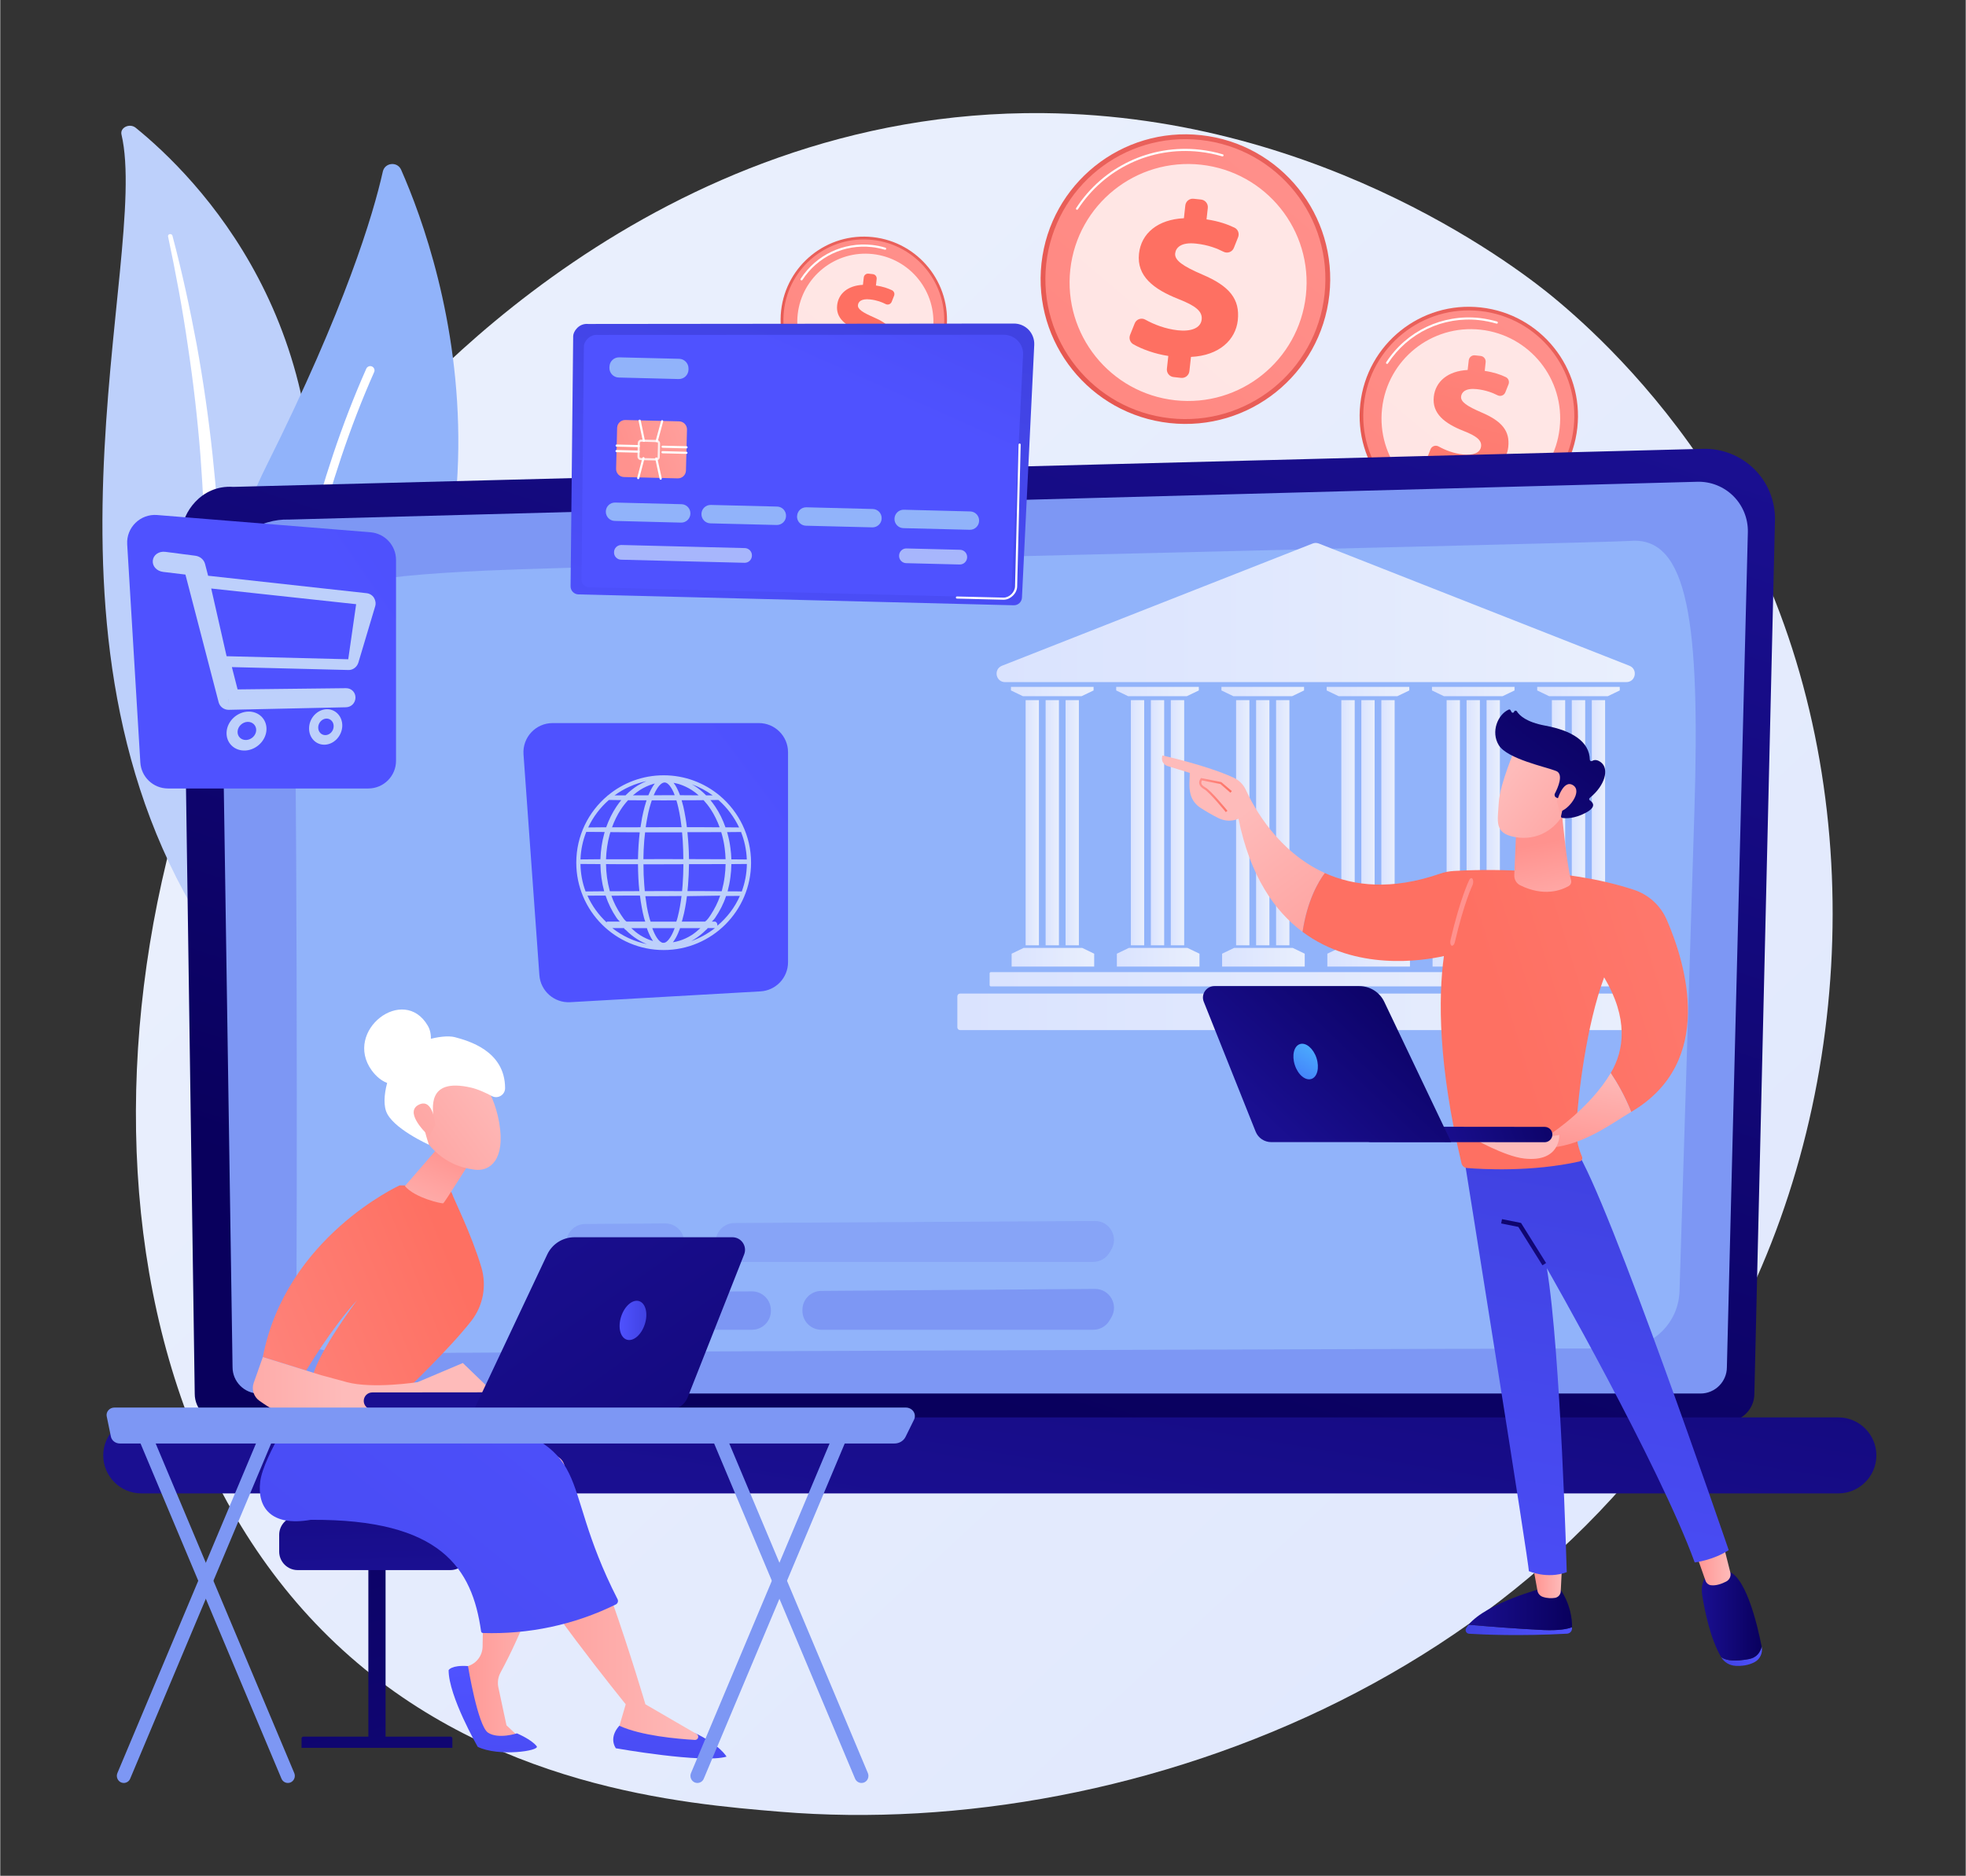 <svg xmlns="http://www.w3.org/2000/svg" viewBox="0 0 3233 3086" width="700" height="668"><rect x="0" y="0" width="3233" height="3086" fill="#333333" stroke="none"/><defs><linearGradient id="P" gradientUnits="userSpaceOnUse"></linearGradient><linearGradient id="g1" x2="1" href="#P" gradientTransform="matrix(-3036.966,-3277.995,3658.433,-3389.431,2517.067,5471.695)"><stop stop-color="#dae3fe"></stop><stop offset="1" stop-color="#e9effd"></stop></linearGradient><linearGradient id="g2" x2="1" href="#P" gradientTransform="matrix(290.151,-270.315,270.315,290.151,992.891,660.725)"><stop stop-color="#e1473d"></stop><stop offset="1" stop-color="#e9605a"></stop></linearGradient><linearGradient id="g3" x2="1" href="#P" gradientTransform="matrix(-871.807,1047.013,-1047.013,-871.807,1721.963,450.524)"><stop stop-color="#ff928e"></stop><stop offset="1" stop-color="#fe7062"></stop></linearGradient><linearGradient id="g4" x2="1" href="#P" gradientTransform="matrix(72.728,-279.807,177.128,46.04,844.23,2146.949)"><stop stop-color="#ff928e"></stop><stop offset="1" stop-color="#fe7062"></stop></linearGradient><linearGradient id="g5" x2="1" href="#P" gradientTransform="matrix(505.103,-470.572,470.572,505.102,1205.141,693.488)"><stop stop-color="#e1473d"></stop><stop offset="1" stop-color="#e9605a"></stop></linearGradient><linearGradient id="g6" x2="1" href="#P" gradientTransform="matrix(-1517.664,1822.668,-1822.668,-1517.664,2474.33,327.564)"><stop stop-color="#ff928e"></stop><stop offset="1" stop-color="#fe7062"></stop></linearGradient><linearGradient id="g7" x2="1" href="#P" gradientTransform="matrix(248.475,-495.461,354.497,177.781,887.125,1963.145)"><stop stop-color="#ff928e"></stop><stop offset="1" stop-color="#fe7062"></stop></linearGradient><linearGradient id="g8" x2="1" href="#P" gradientTransform="matrix(380.813,-354.779,354.779,380.813,1854.425,860.905)"><stop stop-color="#e1473d"></stop><stop offset="1" stop-color="#e9605a"></stop></linearGradient><linearGradient id="g9" x2="1" href="#P" gradientTransform="matrix(-1144.214,1374.166,-1374.166,-1144.214,2811.306,585.024)"><stop stop-color="#ff928e"></stop><stop offset="1" stop-color="#fe7062"></stop></linearGradient><linearGradient id="g10" x2="1" href="#P" gradientTransform="matrix(-163.398,571.892,-366.762,-104.789,2709.933,410.129)"><stop stop-color="#ff928e"></stop><stop offset="1" stop-color="#fe7062"></stop></linearGradient><linearGradient id="g11" x2="1" href="#P" gradientTransform="matrix(596.771,-1790.319,2265.361,755.118,695.724,2012.616)"><stop stop-color="#09005d"></stop><stop offset="1" stop-color="#1a0f91"></stop></linearGradient><linearGradient id="g12" x2="1" href="#P" gradientTransform="matrix(-232.269,1364.577,-6616.454,-1126.206,1850.69,1162.401)"><stop stop-color="#09005d"></stop><stop offset="1" stop-color="#1a0f91"></stop></linearGradient><linearGradient id="g13" x2="1" href="#P" gradientTransform="matrix(1049.761,0,0,229.008,1638.878,893.186)"><stop stop-color="#dae3fe"></stop><stop offset="1" stop-color="#e9effd"></stop></linearGradient><linearGradient id="g14" x2="1" href="#P" gradientTransform="matrix(21.914,0,0,403.207,1686.593,1151.95)"><stop stop-color="#dae3fe"></stop><stop offset="1" stop-color="#e9effd"></stop></linearGradient><linearGradient id="g15" x2="1" href="#P" gradientTransform="matrix(21.913,0,0,403.207,1719.463,1151.95)"><stop stop-color="#dae3fe"></stop><stop offset="1" stop-color="#e9effd"></stop></linearGradient><linearGradient id="g16" x2="1" href="#P" gradientTransform="matrix(21.913,0,0,403.207,1752.333,1151.95)"><stop stop-color="#dae3fe"></stop><stop offset="1" stop-color="#e9effd"></stop></linearGradient><linearGradient id="g17" x2="1" href="#P" gradientTransform="matrix(135.863,0,0,15.339,1662.488,1130.036)"><stop stop-color="#dae3fe"></stop><stop offset="1" stop-color="#e9effd"></stop></linearGradient><linearGradient id="g18" x2="1" href="#P" gradientTransform="matrix(135.863,0,0,30.679,1663.584,1559.539)"><stop stop-color="#dae3fe"></stop><stop offset="1" stop-color="#e9effd"></stop></linearGradient><linearGradient id="g19" x2="1" href="#P" gradientTransform="matrix(21.913,0,0,403.207,1859.709,1151.95)"><stop stop-color="#dae3fe"></stop><stop offset="1" stop-color="#e9effd"></stop></linearGradient><linearGradient id="g20" x2="1" href="#P" gradientTransform="matrix(21.913,0,0,403.207,1892.579,1151.95)"><stop stop-color="#dae3fe"></stop><stop offset="1" stop-color="#e9effd"></stop></linearGradient><linearGradient id="g21" x2="1" href="#P" gradientTransform="matrix(21.913,0,0,403.207,1925.45,1151.95)"><stop stop-color="#dae3fe"></stop><stop offset="1" stop-color="#e9effd"></stop></linearGradient><linearGradient id="g22" x2="1" href="#P" gradientTransform="matrix(135.863,0,0,15.339,1835.604,1130.036)"><stop stop-color="#dae3fe"></stop><stop offset="1" stop-color="#e9effd"></stop></linearGradient><linearGradient id="g23" x2="1" href="#P" gradientTransform="matrix(135.863,0,0,30.679,1836.7,1559.539)"><stop stop-color="#dae3fe"></stop><stop offset="1" stop-color="#e9effd"></stop></linearGradient><linearGradient id="g24" x2="1" href="#P" gradientTransform="matrix(21.914,0,0,403.207,2032.825,1151.95)"><stop stop-color="#dae3fe"></stop><stop offset="1" stop-color="#e9effd"></stop></linearGradient><linearGradient id="g25" x2="1" href="#P" gradientTransform="matrix(21.914,0,0,403.207,2065.695,1151.95)"><stop stop-color="#dae3fe"></stop><stop offset="1" stop-color="#e9effd"></stop></linearGradient><linearGradient id="g26" x2="1" href="#P" gradientTransform="matrix(21.913,0,0,403.207,2098.565,1151.95)"><stop stop-color="#dae3fe"></stop><stop offset="1" stop-color="#e9effd"></stop></linearGradient><linearGradient id="g27" x2="1" href="#P" gradientTransform="matrix(135.863,0,0,15.339,2008.721,1130.036)"><stop stop-color="#dae3fe"></stop><stop offset="1" stop-color="#e9effd"></stop></linearGradient><linearGradient id="g28" x2="1" href="#P" gradientTransform="matrix(135.863,0,0,30.679,2009.816,1559.539)"><stop stop-color="#dae3fe"></stop><stop offset="1" stop-color="#e9effd"></stop></linearGradient><linearGradient id="g29" x2="1" href="#P" gradientTransform="matrix(21.913,0,0,403.207,2205.941,1151.95)"><stop stop-color="#dae3fe"></stop><stop offset="1" stop-color="#e9effd"></stop></linearGradient><linearGradient id="g30" x2="1" href="#P" gradientTransform="matrix(21.913,0,0,403.207,2238.812,1151.95)"><stop stop-color="#dae3fe"></stop><stop offset="1" stop-color="#e9effd"></stop></linearGradient><linearGradient id="g31" x2="1" href="#P" gradientTransform="matrix(21.913,0,0,403.207,2271.682,1151.95)"><stop stop-color="#dae3fe"></stop><stop offset="1" stop-color="#e9effd"></stop></linearGradient><linearGradient id="g32" x2="1" href="#P" gradientTransform="matrix(135.863,0,0,15.339,2181.837,1130.036)"><stop stop-color="#dae3fe"></stop><stop offset="1" stop-color="#e9effd"></stop></linearGradient><linearGradient id="g33" x2="1" href="#P" gradientTransform="matrix(135.863,0,0,30.679,2182.932,1559.539)"><stop stop-color="#dae3fe"></stop><stop offset="1" stop-color="#e9effd"></stop></linearGradient><linearGradient id="g34" x2="1" href="#P" gradientTransform="matrix(21.913,0,0,403.207,2379.058,1151.95)"><stop stop-color="#dae3fe"></stop><stop offset="1" stop-color="#e9effd"></stop></linearGradient><linearGradient id="g35" x2="1" href="#P" gradientTransform="matrix(21.914,0,0,403.207,2411.928,1151.95)"><stop stop-color="#dae3fe"></stop><stop offset="1" stop-color="#e9effd"></stop></linearGradient><linearGradient id="g36" x2="1" href="#P" gradientTransform="matrix(21.913,0,0,403.207,2444.798,1151.95)"><stop stop-color="#dae3fe"></stop><stop offset="1" stop-color="#e9effd"></stop></linearGradient><linearGradient id="g37" x2="1" href="#P" gradientTransform="matrix(135.863,0,0,15.339,2354.953,1130.036)"><stop stop-color="#dae3fe"></stop><stop offset="1" stop-color="#e9effd"></stop></linearGradient><linearGradient id="g38" x2="1" href="#P" gradientTransform="matrix(135.863,0,0,30.679,2356.049,1559.539)"><stop stop-color="#dae3fe"></stop><stop offset="1" stop-color="#e9effd"></stop></linearGradient><linearGradient id="g39" x2="1" href="#P" gradientTransform="matrix(21.913,0,0,403.207,2552.174,1151.95)"><stop stop-color="#dae3fe"></stop><stop offset="1" stop-color="#e9effd"></stop></linearGradient><linearGradient id="g40" x2="1" href="#P" gradientTransform="matrix(21.913,0,0,403.207,2585.044,1151.95)"><stop stop-color="#dae3fe"></stop><stop offset="1" stop-color="#e9effd"></stop></linearGradient><linearGradient id="g41" x2="1" href="#P" gradientTransform="matrix(21.913,0,0,403.207,2617.914,1151.95)"><stop stop-color="#dae3fe"></stop><stop offset="1" stop-color="#e9effd"></stop></linearGradient><linearGradient id="g42" x2="1" href="#P" gradientTransform="matrix(135.863,0,0,15.339,2528.069,1130.036)"><stop stop-color="#dae3fe"></stop><stop offset="1" stop-color="#e9effd"></stop></linearGradient><linearGradient id="g43" x2="1" href="#P" gradientTransform="matrix(135.863,0,0,30.679,2529.165,1559.539)"><stop stop-color="#dae3fe"></stop><stop offset="1" stop-color="#e9effd"></stop></linearGradient><linearGradient id="g44" x2="1" href="#P" gradientTransform="matrix(1079.658,0,0,23.528,1627.36,1599.282)"><stop stop-color="#dae3fe"></stop><stop offset="1" stop-color="#e9effd"></stop></linearGradient><linearGradient id="g45" x2="1" href="#P" gradientTransform="matrix(1178.997,0,0,60.126,1574.26,1634.574)"><stop stop-color="#dae3fe"></stop><stop offset="1" stop-color="#e9effd"></stop></linearGradient><linearGradient id="g46" x2="1" href="#P" gradientTransform="matrix(161.625,-629.973,847.975,217.556,1033.443,1098.226)"><stop stop-color="#4f52ff"></stop><stop offset="1" stop-color="#4042e2"></stop></linearGradient><linearGradient id="g47" x2="1" href="#P" gradientTransform="matrix(266.345,-606.164,743.138,326.53,1192.831,545.332)"><stop stop-color="#4f52ff"></stop><stop offset="1" stop-color="#4042e2"></stop></linearGradient><linearGradient id="g48" x2="1" href="#P" gradientTransform="matrix(-313.833,110.559,-100.376,-284.929,1365.258,696.34)"><stop stop-color="#febbba"></stop><stop offset="1" stop-color="#ff928e"></stop></linearGradient><linearGradient id="g49" x2="1" href="#P" gradientTransform="matrix(947.855,-718.661,733.001,966.768,1018.249,1051.313)"><stop stop-color="#4f52ff"></stop><stop offset="1" stop-color="#4042e2"></stop></linearGradient><linearGradient id="g50" x2="1" href="#P" gradientTransform="matrix(938.672,-653.505,696.072,999.813,393.636,713.017)"><stop stop-color="#4f52ff"></stop><stop offset="1" stop-color="#4042e2"></stop></linearGradient><linearGradient id="g51" x2="1" href="#P" gradientTransform="matrix(422.468,1627.281,-559.51,145.258,-1093.428,2651.831)"><stop stop-color="#09005d"></stop><stop offset="1" stop-color="#1a0f91"></stop></linearGradient><linearGradient id="g52" x2="1" href="#P" gradientTransform="matrix(443.449,1708.098,-5243.103,1361.193,447.957,2216.866)"><stop stop-color="#09005d"></stop><stop offset="1" stop-color="#1a0f91"></stop></linearGradient><linearGradient id="g53" x2="1" href="#P" gradientTransform="matrix(16.095,579.437,-1898.214,52.727,613.591,2001.519)"><stop stop-color="#09005d"></stop><stop offset="1" stop-color="#1a0f91"></stop></linearGradient><linearGradient id="g54" x2="1" href="#P" gradientTransform="matrix(-201.427,0,0,-502.663,928.8,2359.005)"><stop stop-color="#febbba"></stop><stop offset="1" stop-color="#ff928e"></stop></linearGradient><linearGradient id="g55" x2="1" href="#P" gradientTransform="matrix(30.433,466.632,-433.397,28.265,731.542,2745.132)"><stop stop-color="#4f52ff"></stop><stop offset="1" stop-color="#4042e2"></stop></linearGradient><linearGradient id="g56" x2="1" href="#P" gradientTransform="matrix(-420.861,0,0,-495.896,1161.118,2374.826)"><stop stop-color="#febbba"></stop><stop offset="1" stop-color="#ff928e"></stop></linearGradient><linearGradient id="g57" x2="1" href="#P" gradientTransform="matrix(-1354.837,1716.124,-2862.976,-2260.247,936.831,1869.046)"><stop stop-color="#4f52ff"></stop><stop offset="1" stop-color="#4042e2"></stop></linearGradient><linearGradient id="g58" x2="1" href="#P" gradientTransform="matrix(30.634,469.721,-1358.295,88.585,1082.332,2719.087)"><stop stop-color="#4f52ff"></stop><stop offset="1" stop-color="#4042e2"></stop></linearGradient><linearGradient id="g59" x2="1" href="#P" gradientTransform="matrix(601.428,-246.418,199.558,487.056,58.906,2112.779)"><stop stop-color="#ff928e"></stop><stop offset="1" stop-color="#fe7062"></stop></linearGradient><linearGradient id="g60" x2="1" href="#P" gradientTransform="matrix(66.382,-147.904,140.051,62.857,716.777,2053.264)"><stop stop-color="#febbba"></stop><stop offset="1" stop-color="#ff928e"></stop></linearGradient><linearGradient id="g61" x2="1" href="#P" gradientTransform="matrix(-277.673,206.846,-262.792,-352.776,759.33,1688.677)"><stop stop-color="#febbba"></stop><stop offset="1" stop-color="#ff928e"></stop></linearGradient><linearGradient id="g62" x2="1" href="#P" gradientTransform="matrix(-399.284,0,0,-88.733,565.832,2232.568)"><stop stop-color="#febbba"></stop><stop offset="1" stop-color="#ff928e"></stop></linearGradient><linearGradient id="g63" x2="1" href="#P" gradientTransform="matrix(223.427,794.531,-2328.142,654.687,342.012,825.712)"><stop stop-color="#09005d"></stop><stop offset="1" stop-color="#1a0f91"></stop></linearGradient><linearGradient id="g64" x2="1" href="#P" gradientTransform="matrix(-840.188,-1191.541,1835.453,-1294.228,1556.654,3232.218)"><stop stop-color="#09005d"></stop><stop offset="1" stop-color="#1a0f91"></stop></linearGradient><linearGradient id="g65" x2="1" href="#P" gradientTransform="matrix(43.987,0,0,64.581,1018.759,2140.023)"><stop stop-color="#4f52ff"></stop><stop offset="1" stop-color="#4042e2"></stop></linearGradient><linearGradient id="g66" x2="1" href="#P" gradientTransform="matrix(-345.254,257.189,-424.328,-569.624,832.394,1690.88)"><stop stop-color="#febbba"></stop><stop offset="1" stop-color="#ff928e"></stop></linearGradient><linearGradient id="g67" x2="1" href="#P" gradientTransform="matrix(-175.049,0,0,-16.932,2585.387,2673.045)"><stop stop-color="#4f52ff"></stop><stop offset="1" stop-color="#4042e2"></stop></linearGradient><linearGradient id="g68" x2="1" href="#P" gradientTransform="matrix(-170.115,0,0,-69.424,2585.397,2612.492)"><stop stop-color="#09005d"></stop><stop offset="1" stop-color="#1a0f91"></stop></linearGradient><linearGradient id="g69" x2="1" href="#P" gradientTransform="matrix(-49.308,0,0,-59.926,2569.226,2569.343)"><stop stop-color="#febbba"></stop><stop offset="1" stop-color="#ff928e"></stop></linearGradient><linearGradient id="g70" x2="1" href="#P" gradientTransform="matrix(-67.082,0,0,-31.642,2897.826,2709.097)"><stop stop-color="#4f52ff"></stop><stop offset="1" stop-color="#4042e2"></stop></linearGradient><linearGradient id="g71" x2="1" href="#P" gradientTransform="matrix(-98.46,0,0,-147.487,2897.338,2584.424)"><stop stop-color="#09005d"></stop><stop offset="1" stop-color="#1a0f91"></stop></linearGradient><linearGradient id="g72" x2="1" href="#P" gradientTransform="matrix(-58.928,0,0,-69.2,2846.159,2538.994)"><stop stop-color="#febbba"></stop><stop offset="1" stop-color="#ff928e"></stop></linearGradient><linearGradient id="g73" x2="1" href="#P" gradientTransform="matrix(189.921,-1014.892,795.088,148.788,1884.173,2844.16)"><stop stop-color="#4f52ff"></stop><stop offset="1" stop-color="#4042e2"></stop></linearGradient><linearGradient id="g74" x2="1" href="#P" gradientTransform="matrix(-57.447,86.871,-224.88,-148.711,2579.15,2029.816)"><stop stop-color="#09005d"></stop><stop offset="1" stop-color="#1a0f91"></stop></linearGradient><linearGradient id="g75" x2="1" href="#P" gradientTransform="matrix(247.781,322.356,-87.277,67.086,1850.848,1485.191)"><stop stop-color="#febbba"></stop><stop offset="1" stop-color="#ff928e"></stop></linearGradient><linearGradient id="g76" x2="1" href="#P" gradientTransform="matrix(-1339.178,419.062,-417.209,-1333.254,3891.555,1535.356)"><stop stop-color="#ff928e"></stop><stop offset="1" stop-color="#fe7062"></stop></linearGradient><linearGradient id="g77" x2="1" href="#P" gradientTransform="matrix(168.548,-1.248,3.599,486.08,2412.418,1411.235)"><stop stop-color="#ff928e"></stop><stop offset="1" stop-color="#fe7062"></stop></linearGradient><linearGradient id="g78" x2="1" href="#P" gradientTransform="matrix(-29.899,-156.971,123.369,-23.499,2660.663,1525.704)"><stop stop-color="#febbba"></stop><stop offset="1" stop-color="#ff928e"></stop></linearGradient><linearGradient id="g79" x2="1" href="#P" gradientTransform="matrix(217.989,166.795,-201.165,262.908,2417.957,1357.043)"><stop stop-color="#febbba"></stop><stop offset="1" stop-color="#ff928e"></stop></linearGradient><linearGradient id="g80" x2="1" href="#P" gradientTransform="matrix(-285.482,367.557,-647.844,-503.181,2544.129,1060.402)"><stop stop-color="#09005d"></stop><stop offset="1" stop-color="#1a0f91"></stop></linearGradient><linearGradient id="g81" x2="1" href="#P" gradientTransform="matrix(298.889,228.696,-425.499,556.097,2410.62,1232.532)"><stop stop-color="#febbba"></stop><stop offset="1" stop-color="#ff928e"></stop></linearGradient><linearGradient id="g82" x2="1" href="#P" gradientTransform="matrix(53.786,0,0,56.133,1972.048,1279.954)"><stop stop-color="#ff928e"></stop><stop offset="1" stop-color="#fe7062"></stop></linearGradient><linearGradient id="g83" x2="1" href="#P" gradientTransform="matrix(-26.373,156.772,-232.79,-39.161,2537.426,1740.924)"><stop stop-color="#febbba"></stop><stop offset="1" stop-color="#ff928e"></stop></linearGradient><linearGradient id="g84" x2="1" href="#P" gradientTransform="matrix(133.622,-228.136,376.697,220.637,2503.679,1838.993)"><stop stop-color="#febbba"></stop><stop offset="1" stop-color="#ff928e"></stop></linearGradient><linearGradient id="g85" x2="1" href="#P" gradientTransform="matrix(-237.22,77.803,-30.057,-91.642,2604.307,1819.372)"><stop stop-color="#09005d"></stop><stop offset="1" stop-color="#1a0f91"></stop></linearGradient><linearGradient id="g86" x2="1" href="#P" gradientTransform="matrix(-247.933,262.05,-398.233,-376.779,2440.53,1691.52)"><stop stop-color="#09005d"></stop><stop offset="1" stop-color="#1a0f91"></stop></linearGradient><linearGradient id="g87" x2="1" href="#P" gradientTransform="matrix(-109.782,165.318,-183.704,-121.991,2237.022,1704.521)"><stop stop-color="#53d8ff"></stop><stop offset="1" stop-color="#3840f7"></stop></linearGradient></defs><style>.a{fill:url(#g1)}.b{fill:url(#g2)}.c{fill:url(#g3)}.d{fill:#fff}.e{opacity:.78;fill:#fff}.f{fill:url(#g4)}.g{fill:url(#g5)}.h{fill:url(#g6)}.i{fill:url(#g7)}.j{fill:url(#g8)}.k{fill:url(#g9)}.l{fill:url(#g10)}.m{fill:#bdd0fb}.n{mix-blend-mode:soft-light;fill:#fff}.o{fill:#91b3fa}.p{fill:url(#g11)}.q{fill:#7d97f4}.r{fill:url(#g12)}.s{fill:url(#g13)}.t{fill:url(#g14)}.u{fill:url(#g15)}.v{fill:url(#g16)}.w{fill:url(#g17)}.x{fill:url(#g18)}.y{fill:url(#g19)}.z{fill:url(#g20)}.A{fill:url(#g21)}.B{fill:url(#g22)}.C{fill:url(#g23)}.D{fill:url(#g24)}.E{fill:url(#g25)}.F{fill:url(#g26)}.G{fill:url(#g27)}.H{fill:url(#g28)}.I{fill:url(#g29)}.J{fill:url(#g30)}.K{fill:url(#g31)}.L{fill:url(#g32)}.M{fill:url(#g33)}.N{fill:url(#g34)}.O{fill:url(#g35)}.P{fill:url(#g36)}.Q{fill:url(#g37)}.R{fill:url(#g38)}.S{fill:url(#g39)}.T{fill:url(#g40)}.U{fill:url(#g41)}.V{fill:url(#g42)}.W{fill:url(#g43)}.X{fill:url(#g44)}.Y{fill:url(#g45)}.Z{fill:url(#g46)}.a0{fill:url(#g47)}.a1{fill:url(#g48)}.a2{opacity:.8;fill:#fff}.a3{fill:url(#g49)}.a4{fill:url(#g50)}.a5{fill:url(#g51)}.a6{fill:url(#g52)}.a7{fill:url(#g53)}.a8{fill:url(#g54)}.a9{fill:url(#g55)}.aa{fill:url(#g56)}.ab{fill:url(#g57)}.ac{fill:url(#g58)}.ad{fill:url(#g59)}.ae{fill:url(#g60)}.af{fill:url(#g61)}.ag{fill:url(#g62)}.ah{fill:url(#g63)}.ai{fill:url(#g64)}.aj{fill:url(#g65)}.ak{fill:url(#g66)}.al{fill:url(#g67)}.am{fill:url(#g68)}.an{fill:url(#g69)}.ao{fill:url(#g70)}.ap{fill:url(#g71)}.aq{fill:url(#g72)}.ar{fill:url(#g73)}.as{fill:url(#g74)}.at{fill:url(#g75)}.au{fill:url(#g76)}.av{fill:url(#g77)}.aw{fill:url(#g78)}.ax{fill:url(#g79)}.ay{fill:url(#g80)}.az{fill:url(#g81)}.aA{fill:url(#g82)}.aB{fill:url(#g83)}.aC{fill:url(#g84)}.aD{fill:url(#g85)}.aE{fill:url(#g86)}.aF{fill:url(#g87)}</style><path class="a" d="m2897 2084.4c-282.7 660.9-1029 944.7-1613.7 896.3-159.7-13.2-480.9-39.8-731.8-277-481.7-455.5-407.5-1407.7 53.7-1968.2 59.3-72.2 470.4-555.9 1110.9-549.4 469 4.7 798.1 269.6 838.1 302.6 50.6 41.7 162.1 140.8 262.6 297.9 236.2 369.3 256.9 884.9 80.2 1297.8z"></path><path class="b" d="m1556.5 541.1c-8.3 75.1-75.9 129.3-151 121.1-75.1-8.3-129.3-75.9-121.1-151 8.3-75.1 75.9-129.3 151-121.1 75.1 8.3 129.3 75.9 121.1 151z"></path><path class="c" d="m1551.9 540.6c-8 72.6-73.3 125-145.9 117-72.6-8-125-73.3-117-145.9 8-72.7 73.3-125 145.9-117 72.6 8 125 73.3 117 145.9z"></path><path class="d" d="m1318 461.3q-0.5 0-0.9-0.2c-0.8-0.6-1.1-1.7-0.5-2.5 25.6-39.4 70.6-60.7 117.4-55.6 7.5 0.8 14.9 2.3 22 4.5 0.9 0.2 1.4 1.2 1.2 2.2-0.3 0.9-1.3 1.4-2.2 1.1-6.9-2-14.1-3.5-21.4-4.3-45.4-5-89.1 15.7-114.1 54-0.3 0.6-0.9 0.8-1.5 0.8z"></path><path class="e" d="m1534.3 541.6c-6.8 61.4-62.1 105.8-123.6 99-61.4-6.8-105.8-62.1-99-123.5 6.8-61.5 62.1-105.8 123.5-99.1 61.5 6.8 105.8 62.1 99.1 123.6z"></path><path class="f" d="m1403 610.9l1.3-12.2c-12.6-1.8-24.7-6.2-33.2-11.1-3-1.7-4.2-5.4-2.9-8.7l4.3-10.9c1.6-4 6.3-5.7 10.1-3.6 8.4 4.7 18.9 8.8 30.6 10.1 12.2 1.3 21.7-1.8 22.6-10.2 0.9-7.7-5.6-13-22-19.4-23.4-9.2-39.6-21.6-37.2-42.8 2.1-19.2 17.7-32.3 42.4-33.5l1.4-12.1c0.4-3.9 3.9-6.7 7.8-6.3l7.1 0.8c3.9 0.4 6.7 3.9 6.3 7.8l-1.2 10.9c11.6 1.7 19.9 4.7 26.4 7.8 3.3 1.6 4.8 5.5 3.5 8.9l-4 10.1c-1.6 3.9-6.1 5.7-9.8 3.8-6-3.1-14.5-6.5-25.9-7.7-14.4-1.6-19.2 3.9-19.8 9.3-0.7 6.6 7.4 12 25.5 19.9 25.9 11 35.8 23.3 33.6 43.3-2 18.3-17.4 33.3-44.2 34.5l-1.5 13.6c-0.4 3.9-3.9 6.7-7.8 6.3l-7.2-0.8c-3.9-0.4-6.7-3.9-6.2-7.8z"></path><path class="g" d="m2186.2 485.3c-14.4 130.7-132.1 225.1-262.8 210.7-130.8-14.4-225.1-132.1-210.7-262.9 14.4-130.7 132-225.1 262.8-210.7 130.8 14.4 225.1 132.1 210.7 262.9z"></path><path class="h" d="m2178.3 484.4c-13.9 126.4-127.6 217.6-254.1 203.7-126.4-13.9-217.6-127.7-203.7-254.1 14-126.4 127.7-217.6 254.1-203.7 126.5 13.9 217.7 127.7 203.7 254.1z"></path><path class="d" d="m1771.2 345.1q-0.5 0-1-0.3c-0.8-0.5-1-1.6-0.5-2.4 44.4-68.3 122.3-105.1 203.2-96.2 12.9 1.4 25.7 4 38 7.7 1 0.2 1.5 1.2 1.2 2.1-0.2 1-1.2 1.5-2.2 1.2-12.1-3.6-24.7-6.1-37.4-7.5-79.6-8.8-156.2 27.5-199.9 94.6-0.3 0.5-0.9 0.8-1.4 0.8z"></path><path class="e" d="m2147.6 486.1c-11.8 107-108.1 184.2-215.1 172.4-106.9-11.8-184.1-108.1-172.4-215.1 11.8-107 108.1-184.2 215.1-172.4 107 11.8 184.2 108.1 172.4 215.1z"></path><path class="i" d="m1919 606.7l2.3-21.1c-21.8-3.3-43-10.9-57.7-19.3-5.2-3.1-7.4-9.6-5.2-15.2l7.6-19c2.7-7 11-9.9 17.5-6.2 14.6 8.1 33 15.2 53.4 17.5 21.1 2.3 37.7-3.1 39.3-17.8 1.5-13.3-9.8-22.5-38.4-33.7-40.7-16.1-68.8-37.7-64.7-74.6 3.6-33.4 30.8-56.2 73.9-58.3l2.3-21.1c0.8-6.8 6.9-11.7 13.7-10.9l12.3 1.3c6.8 0.8 11.7 6.9 11 13.7l-2.1 18.9c20.2 3 34.6 8.2 45.9 13.6 5.8 2.7 8.4 9.6 6.1 15.6l-7 17.6c-2.6 6.8-10.5 9.8-17 6.5-10.4-5.3-25.2-11.3-45.1-13.4-25.1-2.8-33.4 6.8-34.5 16.1-1.2 11.5 13 21.1 44.5 34.7 45.1 19.1 62.3 40.6 58.5 75.4-3.5 31.9-30.3 58-77 60.2l-2.6 23.5c-0.8 6.8-6.9 11.7-13.7 11l-12.4-1.4c-6.7-0.7-11.6-6.8-10.9-13.6z"></path><path class="j" d="m2594.1 703.9c-10.9 98.6-99.6 169.7-198.2 158.9-98.6-10.9-169.7-99.6-158.8-198.2 10.8-98.6 99.5-169.7 198.1-158.8 98.6 10.8 169.7 99.5 158.9 198.1z"></path><path class="k" d="m2588.1 703.3c-10.4 95.3-96.2 164-191.5 153.5-95.3-10.4-164.1-96.2-153.6-191.5 10.5-95.3 96.3-164.1 191.6-153.6 95.3 10.5 164 96.3 153.5 191.6z"></path><path class="d" d="m2281.2 598.7q-0.5 0-1-0.3c-0.8-0.5-1-1.6-0.5-2.4 33.6-51.6 92.5-79.5 153.6-72.8 9.8 1.1 19.4 3.1 28.8 5.8 0.9 0.3 1.4 1.3 1.2 2.2-0.3 1-1.3 1.5-2.2 1.2-9.2-2.7-18.6-4.6-28.2-5.7-59.8-6.6-117.4 20.7-150.3 71.2-0.3 0.5-0.9 0.8-1.4 0.8z"></path><path class="e" d="m2565 704.5c-8.9 80.7-81.5 138.9-162.2 130-80.6-8.9-138.8-81.5-129.9-162.1 8.8-80.7 81.4-138.9 162.1-130 80.7 8.9 138.9 81.5 130 162.1z"></path><path class="l" d="m2392.6 795.5l1.8-15.9c-16.5-2.5-32.5-8.2-43.5-14.6-4-2.3-5.6-7.2-3.9-11.4l5.6-14.4c2.1-5.3 8.3-7.4 13.3-4.7 11 6.1 24.8 11.5 40.2 13.2 16 1.8 28.4-2.3 29.7-13.4 1.1-10-7.5-17-29-25.4-30.7-12.1-51.9-28.4-48.8-56.2 2.8-25.2 23.3-42.4 55.7-44l1.8-15.9c0.6-5.1 5.2-8.8 10.3-8.2l9.3 1c5.1 0.6 8.8 5.2 8.2 10.3l-1.5 14.3c15.2 2.3 26.1 6.1 34.6 10.2 4.4 2.1 6.3 7.2 4.6 11.7l-5.3 13.3c-2 5.1-7.9 7.4-12.8 4.9-7.9-4-19-8.4-34-10.1-18.9-2.1-25.2 5.2-26 12.2-0.9 8.7 9.8 15.9 33.5 26.1 34 14.5 47 30.7 44.1 56.9-2.6 24.1-22.8 43.7-58.1 45.3l-1.9 17.8c-0.6 5.1-5.2 8.8-10.3 8.3l-9.3-1.1c-5.1-0.5-8.8-5.1-8.3-10.2z"></path><path class="m" d="m199.4 221.3c-2.7-11.5 13.5-19.1 23.4-11.1 100.7 81.7 342.8 326.3 282.4 753.8-75.6 536.3 53.7 732 214.8 851.4 0 0-221.2-56.1-360.3-254.7-341.7-487.6-112.2-1134.6-160.3-1339.4z"></path><path class="n" d="m276 388.9c12.6 59.7 23.9 119.6 32.5 179.7 9.1 60.1 16 120.4 20.8 180.9 4.4 60.4 7.6 120.9 7.8 181.4 0.5 60.5-2 121-4.8 181.7-2.4 60.7-5.2 121.8-0.7 183.3 4.3 61.5 17.3 123.4 42.9 181.5 6.4 14.5 13.2 28.9 20.8 42.9 7.4 14 15.5 27.8 23.9 41.5 16.9 27.2 35.9 53.6 57.1 78.6 42.6 49.9 93.9 94.2 150.5 131.7 5.9 3.9 14.4 2.9 19-2.2 4.5-5 3.5-12.2-2.2-16.2v-0.1c-13.5-9.4-26.8-19-39.6-29-6.4-5-12.7-10.2-19-15.2-6.1-5.3-12.4-10.4-18.3-15.8-24-21.4-46.3-44.2-66.5-68.3-40.6-48-73.1-101.5-97.7-156.9-11.9-27.9-21.5-56.5-28.5-85.6-6.9-29.1-11.3-58.7-13.7-88.5-4.9-59.8-2.7-120.3-0.8-181 1.8-60.7 3.1-121.7 1.5-182.7q-1.1-45.7-4-91.3c-0.9-15.3-2.1-30.5-3.3-45.7q-2.1-22.8-4.5-45.5c-6.5-60.7-15.2-121.2-26.1-181.3-11.2-60.1-24.2-119.9-39.9-179.2-0.5-1.7-2.4-2.8-4.4-2.4-1.9 0.4-3.1 2-2.8 3.7z"></path><path class="o" d="m460.6 1435.9c-12.4 13.1-34.1 9.3-41.5-7.1-41-90.5-133.8-356.9 19.4-663.8 129.4-259.1 174.9-411.9 190.8-482.8 3.4-14.9 23.9-16.9 30.1-2.9 68.3 154.9 248.7 681.7-198.8 1156.6z"></path><path class="n" d="m438.1 1426.4q-0.6 0.1-1.3 0.1c-3.9-0.1-7-3.3-6.9-7.2 0-4.4 8.6-444.3 172.2-812.8 1.6-3.5 5.8-5.1 9.3-3.6 3.6 1.6 5.2 5.8 3.6 9.3-162.5 365.8-171 803-171.1 807.3 0 3.5-2.5 6.3-5.8 6.9z"></path><path class="p" d="m2885.3 2293.1c0 25.2-20.6 45.7-45.8 45.7h-2473.8c-25.2 0-45.8-20.5-45.8-45.7l-20.5-1421.6c0-25.1 29.6-74.2 83.9-70.5l2417.6-62.6c31.6-0.8 62.1 11.4 84.5 33.6 22.4 22.3 34.6 52.8 33.8 84.3z"></path><path class="q" d="m2840.1 2249.3c0 23.8-19.5 43.3-43.3 43.3h-2371.5c-23.8 0-43.2-19.5-43.2-43.3l-19.5-1290.6c2.3-77.7 70.4-105.6 111.7-103.9l2317.2-62.2c22.2-0.6 43.6 8 59.3 23.6 15.7 15.7 24.3 37.1 23.8 59.3z"></path><path class="o" d="m486.5 2177.7c2.5-106.7 1.6-1051.2-4.5-1132.8-6.1-81.6 120.9-96.9 316-106.1 195-9.2 1840.9-45.5 1883.2-48.9 95.3-7.8 115 134.6 105.5 443.7-7.2 232.2-19.1 614.7-24.5 790.6-1.6 52.4-44.4 94-96.9 94.1-396 1.1-1914 5.5-2015 8.5-116.3 3.4-164.7-6.8-163.8-49.1z"></path><path class="r" d="m3023.5 2456.9h-2791.6c-34.4 0-62.5-28.1-62.5-62.5 0-34.4 28.1-62.5 62.5-62.5h2791.6c34.4 0 62.5 28.1 62.5 62.5 0 34.4-28.1 62.5-62.5 62.5z"></path><path class="s" d="m2674.7 1122.2h-1021.9c-15.4 0-19.4-21.2-5.1-26.9l511-201.1c3.2-1.3 6.9-1.3 10.2 0l510.9 201.1c14.3 5.7 10.3 26.9-5.1 26.9z"></path><path class="t" d="m1708.5 1555.2h-21.9v-403.3h21.9z"></path><path class="u" d="m1741.4 1555.2h-21.9v-403.3h21.9z"></path><path class="v" d="m1774.2 1555.2h-21.9v-403.3h21.9z"></path><path class="w" d="m1798.4 1130h-135.9v5.9l19.7 9.5h96.4l19.8-9.5z"></path><path class="x" d="m1799.4 1590.2h-135.8v-21.2l19.7-9.5h96.4l19.7 9.5z"></path><path class="y" d="m1881.6 1555.2h-21.9v-403.3h21.9z"></path><path class="z" d="m1914.5 1555.2h-21.9v-403.3h21.9z"></path><path class="A" d="m1947.4 1555.2h-22v-403.3h22z"></path><path class="B" d="m1971.5 1130h-135.9v5.9l19.7 9.5h96.4l19.8-9.5z"></path><path class="C" d="m1972.6 1590.2h-135.9v-21.2l19.7-9.5h96.4l19.8 9.5z"></path><path class="D" d="m2054.7 1555.2h-21.9v-403.3h21.9z"></path><path class="E" d="m2087.6 1555.2h-21.9v-403.3h21.9z"></path><path class="F" d="m2120.5 1555.2h-21.9v-403.3h21.9z"></path><path class="G" d="m2144.6 1130h-135.9v5.9l19.7 9.5h96.5l19.7-9.5z"></path><path class="H" d="m2145.7 1590.2h-135.9v-21.2l19.7-9.5h96.5l19.7 9.5z"></path><path class="I" d="m2227.9 1555.2h-22v-403.3h22z"></path><path class="J" d="m2260.7 1555.2h-21.9v-403.3h21.9z"></path><path class="K" d="m2293.6 1555.2h-21.9v-403.3h21.9z"></path><path class="L" d="m2317.7 1130h-135.9v5.9l19.8 9.5h96.4l19.7-9.5z"></path><path class="M" d="m2318.8 1590.2h-135.9v-21.2l19.8-9.5h96.4l19.7 9.5z"></path><path class="N" d="m2401 1555.2h-21.9v-403.3h21.9z"></path><path class="O" d="m2433.8 1555.2h-21.9v-403.3h21.9z"></path><path class="P" d="m2466.7 1555.2h-21.9v-403.3h21.9z"></path><path class="Q" d="m2490.8 1130h-135.8v5.9l19.7 9.5h96.4l19.7-9.5z"></path><path class="R" d="m2491.9 1590.2h-135.9v-21.2l19.8-9.5h96.4l19.7 9.5z"></path><path class="S" d="m2574.1 1555.2h-21.9v-403.3h21.9z"></path><path class="T" d="m2607 1555.2h-22v-403.3h22z"></path><path class="U" d="m2639.8 1555.2h-21.9v-403.3h21.9z"></path><path class="V" d="m2663.9 1130h-135.8v5.9l19.7 9.5h96.4l19.7-9.5z"></path><path class="W" d="m2665 1590.2h-135.8v-21.2l19.7-9.5h96.4l19.7 9.5z"></path><path class="X" d="m2704.9 1622.8h-1075.4c-1.2 0-2.1-0.9-2.1-2.1v-19.3c0-1.2 0.9-2.1 2.1-2.1h1075.4c1.2 0 2.1 0.9 2.1 2.1v19.3c0 1.2-0.9 2.1-2.1 2.1z"></path><path class="Y" d="m2748.8 1694.7h-1170c-2.5 0-4.5-2-4.5-4.5v-51.1c0-2.5 2-4.5 4.5-4.5h1170c2.4 0 4.5 2 4.5 4.5v51.1c0 2.5-2.1 4.5-4.5 4.5z"></path><g style="opacity:.54"><path class="q" d="m1207.8 2012.1l592.9-3.3c24.2-0.2 39.3 26.3 26.8 47.1l-3 5c-5.6 9.3-15.7 15.1-26.6 15.1h-589.9c-17.2 0-31.2-14-31.2-31.1v-1.7c0-17.1 13.9-31 31-31.1z"></path><path class="q" d="m1125 2043.9v1c0 17.1-14 31.1-31.1 31.1h-131.7c-14.1 0-26.4-9.5-30-23.1-5.3-19.7 9.5-39 29.8-39.2l131.6-0.9c17.3-0.2 31.4 13.8 31.4 31.1z"></path></g><path class="q" d="m1350.4 2123.8l450.3-3.3c24.2-0.1 39.3 26.3 26.8 47.1l-3 5c-5.6 9.4-15.7 15.1-26.6 15.1h-447.3c-17.2 0-31.1-13.9-31.1-31.1v-1.7c0-17.1 13.8-31 30.9-31.1z"></path><path class="q" d="m1267.6 2155.6v1c0 17.2-13.9 31.1-31.1 31.1h-131.6c-14.1 0-26.5-9.5-30.1-23.1-5.3-19.7 9.5-39 29.8-39.2l131.6-0.9c17.3-0.1 31.4 13.8 31.4 31.1z"></path><path class="Z" d="m1700.8 567.3l-17.5 359.9-2.7 55.7c-0.2 7.3-6.3 13.1-13.6 12.9l-716-17.9c-7.3-0.2-13.1-6.3-12.9-13.5l0.6-55.8 3.7-355.8c0.2-7.3 9.1-21.3 24.8-19.8l700.2-0.7c9.1 0 17.9 3.7 24.2 10.3 6.3 6.7 9.6 15.6 9.2 24.7z"></path><path class="a0" d="m1663.4 971.2c-0.2 6.8-6 12.2-13 12l-682-17c-7-0.2-12.5-5.9-12.3-12.7l3.9-384.1c0.2-6.8 8.6-19.8 23.6-18.4l667-0.3c8.7 0 17 3.5 23 9.7 6 6.1 9.2 14.4 8.8 23z"></path><path class="d" d="m1650.4 986.7q-0.2 0-0.5 0l-76.3-1.9c-1 0-1.8-0.8-1.7-1.8 0-1 0.8-1.7 1.7-1.7q0 0 0.1 0l76.3 1.9q0.2 0 0.4 0c9.3 0 18.5-9 18.8-18.3l5.8-233.5c0-1 0.7-1.7 1.8-1.8 1 0.1 1.7 0.9 1.7 1.9l-5.8 233.5c-0.3 11.3-11.1 21.7-22.3 21.7z"></path><path class="a1" d="m1129.6 706.8c0.2-7.3-5.6-13.4-12.9-13.6l-88.4-2.2c-7.4-0.2-13.4 5.6-13.6 12.9l-1.7 67.3c-0.2 7.3 5.6 13.4 12.9 13.6l88.4 2.2c7.4 0.2 13.4-5.6 13.6-12.9z"></path><path fill-rule="evenodd" class="a2" d="m1079.1 757.6q-0.1 0-0.2 0l-25.2-0.6c-3.2-0.1-5.7-2.8-5.6-6l0.5-22.2c0.1-1.5 0.7-2.9 1.8-4 1.1-1.1 2.6-1.6 4.1-1.6l25.3 0.6c1.5 0.1 2.9 0.7 4 1.8 1.1 1.2 1.6 2.6 1.6 4.2l-0.6 22.2c0 3.1-2.6 5.6-5.7 5.6zm-24.7-30.9c-0.6 0-1.1 0.2-1.6 0.6-0.4 0.5-0.7 1-0.7 1.6l-0.5 22.2c-0.1 1.3 0.9 2.3 2.2 2.4l25.2 0.6q0 0 0.1 0c1.2 0 2.2-1 2.2-2.2l0.6-22.2c0-0.6-0.2-1.2-0.6-1.6-0.5-0.5-1-0.7-1.6-0.7l-25.3-0.7q0 0 0 0zm29.2 3h0.1z"></path><path class="d" d="m1050.2 735.7q0 0 0 0l-36.3-0.9c-1 0-1.7-0.8-1.7-1.8 0-1 0.8-1.7 1.8-1.7q0 0 0 0l36.3 0.9c1 0 1.7 0.8 1.7 1.8 0 0.9-0.8 1.7-1.8 1.7z"></path><path class="d" d="m1050 744.8q0 0 0 0l-36.3-0.9c-1-0.1-1.8-0.9-1.7-1.8 0-1 0.7-1.8 1.8-1.8l36.3 1c0.9 0 1.7 0.8 1.7 1.8 0 0.9-0.8 1.7-1.8 1.7z"></path><path class="d" d="m1128.9 737.7q0 0-0.1 0l-39.3-1c-1 0-1.7-0.9-1.7-1.8 0-1 0.8-1.7 1.8-1.7q0 0 0 0l39.3 0.9c1 0.1 1.8 0.9 1.7 1.8 0 1-0.8 1.8-1.7 1.8z"></path><path class="d" d="m1128.7 746.7q-0.1 0-0.1 0l-39.3-0.9c-1-0.1-1.7-0.9-1.7-1.9 0-0.9 0.8-1.7 1.7-1.7q0.1 0 0.1 0l39.3 1c1 0 1.7 0.8 1.7 1.8 0 1-0.8 1.7-1.7 1.7z"></path><path class="d" d="m1058.7 727c-0.8 0-1.5-0.6-1.7-1.4l-7-33.1c-0.2-1 0.4-1.9 1.4-2.1 0.9-0.2 1.9 0.4 2.1 1.3l6.9 33.2c0.2 0.9-0.4 1.8-1.3 2q-0.2 0.1-0.4 0.1z"></path><path class="d" d="m1079.8 727.5q-0.2 0-0.5-0.1c-0.9-0.2-1.5-1.2-1.2-2.1l8.9-32.7c0.3-1 1.2-1.5 2.2-1.3 0.9 0.3 1.5 1.3 1.2 2.2l-8.9 32.7c-0.2 0.8-0.9 1.3-1.7 1.3z"></path><path class="d" d="m1049.4 788.3q-0.2 0-0.5-0.1c-0.9-0.2-1.5-1.2-1.2-2.1l8.6-32.8c0.3-0.9 1.2-1.5 2.2-1.2 0.9 0.2 1.5 1.2 1.2 2.1l-8.6 32.8c-0.2 0.7-0.9 1.3-1.7 1.3z"></path><path class="d" d="m1086.3 789.2c-0.8 0-1.5-0.6-1.7-1.4l-7.2-33.1c-0.2-1 0.4-1.9 1.3-2.1 1-0.2 1.9 0.4 2.1 1.3l7.3 33.2c0.2 0.9-0.4 1.8-1.4 2.1q-0.2 0-0.4 0z"></path><path class="o" d="m1132.1 608.3c-0.3 8.7-7.5 15.5-16.2 15.3l-98.6-2.5c-8.6-0.2-15.5-7.4-15.3-16.1l0.1-1.8c0.2-8.7 7.4-15.5 16.1-15.3l98.6 2.4c8.7 0.3 15.5 7.5 15.3 16.2z"></path><path class="o" d="m1135.2 845.1c-0.2 8.3-7.1 14.9-15.4 14.7l-109.1-2.8c-8.2-0.2-14.8-7.1-14.6-15.4v-0.2c0.2-8.3 7.1-14.8 15.4-14.6l109.1 2.7c8.3 0.2 14.8 7.1 14.6 15.4z"></path><path class="o" d="m1292.5 849c-0.2 8.3-7.1 14.9-15.4 14.7l-109.1-2.7c-8.3-0.3-14.8-7.1-14.6-15.4v-0.3c0.2-8.2 7.1-14.8 15.4-14.6l109.1 2.7c8.3 0.2 14.8 7.1 14.6 15.4z"></path><path class="o" d="m1449.8 853c-0.2 8.3-7.1 14.8-15.4 14.6l-109.1-2.7c-8.3-0.2-14.9-7.1-14.7-15.4l0.1-0.2c0.2-8.3 7-14.9 15.3-14.7l109.1 2.8c8.3 0.2 14.9 7 14.7 15.3z"></path><path class="o" d="m1610.1 857c-0.2 8.2-7.1 14.8-15.4 14.6l-109.1-2.7c-8.3-0.2-14.9-7.1-14.7-15.4v-0.2c0.3-8.3 7.1-14.9 15.4-14.7l109.1 2.8c8.3 0.2 14.9 7 14.7 15.3z"></path><g style="opacity:.8"><path class="m" d="m1236.4 914.3c-0.2 6.6-5.6 11.8-12.2 11.6l-203-5.1c-6.6-0.1-11.8-5.6-11.6-12.2v-0.3c0.1-6.6 5.6-11.8 12.2-11.7l203 5.1c6.6 0.2 11.8 5.7 11.6 12.2z"></path><path class="m" d="m1590.4 917c-0.2 6.6-5.6 11.8-12.2 11.7l-88.1-2.2c-6.6-0.2-11.8-5.7-11.6-12.2v-0.4c0.2-6.6 5.6-11.8 12.2-11.6l88.1 2.2c6.6 0.2 11.8 5.6 11.6 12.2z"></path></g><path class="a3" d="m1250.5 1631l-313.1 17.8c-26.2 1.4-48.7-18.4-50.6-44.6l-26.1-363.1c-2-27.9 20-51.5 47.9-51.5h339.2c26.5 0 48 21.5 48 48v345.4c0 25.5-19.9 46.5-45.3 48z"></path><path fill-rule="evenodd" class="m" d="m947.5 1419.2c0 79.3 64.5 143.8 143.7 143.8 79.3 0 143.8-64.5 143.8-143.8 0-44-19.9-83.5-51.2-109.9v-0.4h-0.5c-25-20.9-57.1-33.4-92.1-33.4-34.9 0-67 12.5-92 33.4h-0.5v0.4c-31.3 26.4-51.2 65.8-51.2 109.9zm6.9 2.1l0.9 0.1 31.9 0.2c0.2 15.4 2.3 30.5 6.2 44.7l-30.6 0.3c-5.3-14.1-8.2-29.4-8.4-45.3zm265.3 45.4l-3.3-0.2-20-0.1c2-7.5 3.6-15.3 4.6-23.1 1-7.1 1.5-14.4 1.6-21.7l25.5-0.2c-0.2 15.9-3.2 31.1-8.4 45.3zm8.3-52.7h-0.8l-24.6-0.2c-0.2-6.4-0.7-12.8-1.6-18.9-1-8.1-2.7-16.1-4.8-23.8q-0.3-1.1-0.7-2.1l22.4-0.2 0.4-0.5c5.7 14.2 9.1 29.6 9.7 45.7zm-225.7 50.6c-3.7-13.7-5.7-28.1-5.9-43l26.9 0.2h25.7c0.1 15.7 0.8 30.3 2.3 44.3l-48.5 0.2q-0.2-0.9-0.5-1.7zm1.3-95.6l25.1 0.2 23.2 0.1c-1.7 14-2.6 28.7-2.9 44.3l-52.6 0.1c0.5-13.9 2.4-27.4 5.9-40.2q0.6-2.2 1.3-4.5zm63.7 139.2c-1.4-5.5-2.6-10.1-3.7-16.5q-1.4-8.4-2.5-17.3l30.1-0.1 29.4-0.2c-0.7 6.1-1.6 11.8-2.6 17.6-1.1 6.3-2.3 11.5-3.7 17.1-0.7 3.1-1.5 5.4-2.3 7.5h-42.2c-0.9-2.1-1.7-4.8-2.5-8.1zm-7.1-42.1q-0.5-5.1-0.9-10.6c-0.9-10.9-1.3-22.2-1.3-33.6h33.2l32.5-0.1c-0.1 11.7-0.5 23.2-1.3 34.3q-0.4 5.1-0.9 10l-30.2-0.1zm62.4-83c0.6 9.4 0.9 19.4 1 30.4l-32.4-0.1-33.3 0.1c0.1-10.5 0.6-20.8 1.4-30.9 0.4-4.6 0.9-9 1.4-13.3h30.5 30.3c0.4 4.4 0.8 9 1.1 13.8zm-41.3-87c1.8-2.6 3.5-4.6 5.3-6.1q1.5-1.2 3-1.9 1.5-0.7 2.9-0.8 0.1 0 0.2 0c0.9 0 1.9 0.2 2.7 0.6q1.5 0.6 2.9 1.8c1.8 1.5 3.4 3.4 5.1 6.1 1.4 2.2 2.8 4.7 4.1 7.6q1 2.3 1.9 4.9h-18.2l-16.4 0.1c2.1-4.9 4.2-8.9 6.5-12.3zm34.1 32.9c1.3 5.6 2.4 11.4 3.4 17.8q1 6.9 1.9 14.1h-29.5l-29.5 0.1q1-7.4 2.4-14.5c1.1-6.3 2.4-12.1 3.9-17.7 1.2-4.3 2.4-8.3 3.7-12.1l19.5 0.1 21-0.1c1.2 3.8 2.2 7.9 3.2 12.3zm-74.7-20.5c3.8-3.3 7.7-6.3 11.7-8.9 6.5-4.1 13.4-7.3 20.3-9.4 1.3-0.5 2.7-0.8 4-1.1q-0.9 1.2-1.9 2.5c-3.1 4.6-5.9 9.9-8.7 16.8zm66.8-20.6c3.1 0.6 6.3 1.3 9.3 2.2 7 2.2 13.8 5.4 20.4 9.5 3.9 2.5 7.8 5.5 11.6 8.9l-13.2-0.1q-7.8-0.1-15.6-0.1h-1.9c-1.1-3-2.2-5.7-3.4-8.2-1.5-3.3-3-6.1-4.6-8.6-0.9-1.3-1.7-2.5-2.6-3.6zm44.1 239.1c-4.7 4.3-9.5 8.3-14.5 11.5-6.5 4.1-13.3 7.2-20.3 9.3q-5.1 1.6-10.4 2.4c0.7-0.8 1.3-1.7 2-2.7 3.2-4.7 5.9-10.1 8.6-17.3 0.4-1.1 0.8-1 1.1-3.2zm-62.4 24q-0.6-0.2-1.3-0.5-1.4-0.7-2.9-1.9c-1.7-1.5-3.4-3.4-5.1-6.1-2.7-4.1-5-9.1-7.4-15.5h36.8c0 0-0.1 0.2-0.1 0.3-2.4 6.5-4.8 11.4-7.6 15.6-1.7 2.6-3.4 4.5-5.2 6q-1.4 1.2-2.8 1.7-0.9 0.4-1.7 0.5c-0.9-0.1-1.8-0.1-2.7-0.1zm-15.5-2.9c-0.3-0.1-0.6-0.1-0.9-0.2-7-2.2-13.8-5.3-20.3-9.4-5-3.2-9.9-7.2-14.5-11.5h25.6c0.3 0 0.6 1.8 0.9 2.6 2.7 7.2 5.4 12.7 8.5 17.4q0.4 0.5 0.7 1.1zm-67.4-187c3.8-10.6 8.7-20.5 14.5-29.4 3.6-5.5 7.6-10.6 11.9-15.2l14.1 0.1h16.3c-1 3.2-2 6.5-3 10-1.6 5.8-3 11.8-4.3 18.3q-1.5 7.9-2.7 16.1zm150.6-44.7c4.3 4.7 8.3 9.8 11.9 15.3 5.8 8.9 10.7 18.8 14.5 29.4l-29.5-0.2h-24.4q-0.9-8-2.2-15.5c-1.1-6.6-2.3-12.6-3.6-18.4-0.9-3.7-1.8-7.1-2.8-10.4q7.5 0 14.9 0zm29 52.6q0.7 2.2 1.3 4.4c2 7.2 3.5 14.8 4.5 22.6 0.7 5.8 1.2 11.7 1.4 17.6l-33.8-0.1-26.4-0.1c-0.1-4.4-0.2-8.7-0.3-12.5-0.3-6.2-0.6-12.5-1.1-18.5-0.3-4.6-0.7-9-1.2-13.3l54.8-0.1zm0.7 97.3l-32.8-0.3h-23.4q0.5-4.5 0.9-9.3c0.9-11.3 1.5-23.1 1.6-35l60.2-0.1c-0.1 6.8-0.6 13.7-1.5 20.3-1 7.8-2.5 15.4-4.4 22.5q-0.3 1-0.6 1.9zm-2.4 7.2c-4 11.7-9.2 21.8-15.5 31.5-2.9 4.4-6.1 9.1-9.4 11.2h-38.6c0.7 0 1.3-3.1 1.9-5.4 1.5-5.8 2.8-10.5 3.9-17.1 1.2-6.3 2.2-12.7 3-19.4zm-154 42.7c-3.3-2.1-6.4-7-9.3-11.4-6.4-9.7-11.6-19.5-15.6-31.1l23.4-0.3h23.5c0.8 6.5 1.8 12.6 2.9 18.7 1.1 6.6 2.4 12.3 3.9 18.1 0.6 2.5 1.3 3.9 2 6zm-75.8-102.3c0.6-16 3.9-31.2 9.5-45.3h2.2l28.1 0.2q-0.3 1.1-0.6 2.2c-3.8 13.5-5.9 27.9-6.4 42.6zm56-105.3c15.4-11.3 33.2-19.4 52.5-23.5-5.1 2.1-10.1 4.6-14.8 7.5-6.7 4.3-13.1 9.4-19.1 15.4q-0.2 0.2-0.4 0.5h-12.1q-3.1 0.1-6.1 0.1zm126.9-18.4c12.5 4.5 24.1 10.7 34.6 18.4q-3.1 0-6.2-0.1h-4.7q-0.2-0.3-0.5-0.5c-5.9-6-12.3-11.2-19-15.4-1.4-0.8-2.8-1.6-4.2-2.4zm38.3 236.7c-11.7 9.1-24.8 16.4-39 21.4q2.5-1.4 4.9-2.9c6.8-4.2 13.2-9.4 19.1-15.3 1-1.1 2-1 3-3.2h11.9c0.1 0 0.1 0 0.1 0zm-111.8 26.4c-21.2-4.3-40.6-13.5-57-26.4h19.2c1 2.2 2 2.1 3 3.1 5.9 6 12.3 11.1 19 15.3 5.1 3.2 10.4 5.9 15.8 8zm-62.7-237.2h1.3c4.9 0.1 9.8 0.1 14.7 0.2h4.4q-4.1 5-7.9 10.6c-6.9 10.3-12.5 21.8-16.9 34.1l-29.6 0.3c8.1-17.4 19.8-32.8 34-45.2zm214.2 45.2l-22.4-0.2c-4.3-12.4-10-23.9-16.9-34.2q-3.8-5.6-7.9-10.6 6-0.1 12-0.2h1.2c14.2 12.5 25.8 27.8 34 45.2zm-35.8 161.8c0-0.3 0.1-1.3 0.1-1.6 0-2.2-1.8-5.3-4.1-5.3h-5c1.9-2.1 3.8-3.7 5.5-6.3 7.5-11.2 13.5-22.4 17.9-35.8l22.7-0.2c-8.4 19.3-21.2 35.7-37.1 49.2zm-213.8-50l0.4 0.4 29.6-0.1c4.5 13.5 10.4 25.3 17.9 36.4 1.8 2.7 3.6 4.3 5.5 6.4h-21.2c-0.2 0-0.4 1.3-0.5 1.3-13.4-12.6-24.2-27.4-31.7-44.4z"></path><path class="a4" d="m275.9 1297.2h329.5c25.2 0 45.6-20.4 45.6-45.6v-330.4c0-23.8-18.3-43.5-41.9-45.5l-351.1-28.4c-27.6-2.2-50.9 20.6-49.2 48.2l21.6 358.8c1.4 24.1 21.4 42.9 45.5 42.9z"></path><path fill-rule="evenodd" class="m" d="m616.7 997.5l-27.6 92.5c-2.2 7.2-8.7 12.3-15.9 12.3l-192.2-4.8 9.4 36.7 178.3-2c4.5 0 8.4 1.6 11.3 4.6 2.9 2.9 4.4 6.9 4.3 11.2-0.3 8.7-7 15.4-15.7 15.6l-192.9 4.2c-7.8 0-14.6-5.1-16.5-12.5l-54.6-210-36.6-4.4c-10.6-1.3-18-9.3-17.1-18.6 0.9-9.3 9.9-15.8 20.7-14.4l49.3 6.4c7.7 1 14 6.3 15.9 13.3l5.1 19.6 260.5 28.7c5.1 0.5 9.6 3.3 12.3 7.5 2.6 4.3 3.4 9.4 2 14.1zm-240.9 152.7q-0.1 0-0.1 0v8.8zm209.6-156.2l-238.4-25.8 25.3 111.4 200.1 5z"></path><path fill-rule="evenodd" class="m" d="m437.9 1200.8c-0.9 17.3-16 32.5-34 33.9-18.5 1.3-32.8-12.4-31.6-30.5 1.2-18 17.3-32.9 35.5-33.5 17.7-0.5 31 12.9 30.1 30.1zm-16.9 0.9c0.4-8.1-5.9-14.4-14.3-14.1-8.4 0.4-15.8 7.4-16.3 15.7-0.6 8.3 6 14.7 14.5 14.1 8.4-0.5 15.6-7.5 16.1-15.7z"></path><path fill-rule="evenodd" class="m" d="m562.6 1194.4c-0.5 15.8-12.8 29.6-27.8 30.7-15.3 1.1-27.5-11.4-26.8-27.9 0.6-16.3 13.7-29.9 28.8-30.4 14.8-0.4 26.2 11.9 25.8 27.6zm-14.2 0.7c0.3-7.4-5.2-13.2-12.1-12.9-7 0.3-13 6.7-13.3 14.2-0.3 7.6 5.3 13.4 12.4 13 7-0.4 12.8-6.8 13-14.3z"></path><path class="a5" d="m605.5 2869.6h28.3v-306.3h-28.3z"></path><path class="a6" d="m495.6 2875.5h248.1v-15.4c0-1.6-1.4-3-3-3h-242.1c-1.7 0-3 1.4-3 3z"></path><path class="a7" d="m458.8 2552.6c0 16.8 13.7 30.5 30.4 30.5h251.1c16.7 0 30.4-13.7 30.4-30.5v-27.5c0-16.8-13.7-30.5-30.4-30.5h-251.1c-16.7 0-30.4 13.7-30.4 30.5z"></path><path class="a8" d="m828.8 2359c0 0 42.1 6.5 89.4 38.2 7.5 4.9 11.5 13.6 10.4 22.5-5.7 44.9-29 190.2-105.8 332.1-4 7.5-5.2 16.2-3.4 24.5l13.3 62.2 24.8 23.2h-63.8l-42.4-114.9 18.1-5.8c14.1-4.4 23.8-17.4 24-32.1l2.1-123.3c-1.8-54.9 33.7-92.8 33.7-92.8l-101.8-4.9z"></path><path class="a9" d="m882.4 2872.9c5.8 7.6-62.5 17.6-97 1 0 0-47.9-83.3-47.9-126.1 0 0 3.8-8.7 31.9-6.8 0 0 16.1 98.6 33 109.6 17 11.1 47.5 1.1 47.5 1.1 0 0 23.9 10 32.5 21.2z"></path><path class="aa" d="m740.3 2494.6c0.5-0.9 109.6-13.1 109.6-13.1 0 0-3.6 33.2 7.6 78.8 11.1 45.7 171.3 243.6 171.3 243.6l-15.5 53.2c52 18.1 97.6 16.5 147.8 4.8l-99.9-58c0 0-97.4-332-157.1-391.2l-109.3-37.9z"></path><path class="ab" d="m495.6 2301.5c0 0-62.9 93.5-68 136.1-5.2 42.7 18.1 74.2 83.1 62.8 214.8-1.5 265.7 80.2 280.2 183.4 0.2 1.6 1.5 2.8 3.1 2.8 74.6 2.4 150-13.2 218.6-47 3.1-1.6 4.4-5.5 2.8-8.6-104.7-205-25-245.5-250.3-306.3-30.4-3.6-269.5-23.2-269.5-23.2z"></path><path class="ac" d="m1018.4 2839.2c0 0-18.1 17.5-5.9 37 0 0 143.3 25.4 182.1 13.8 0 0-9.8-18.7-53.5-39.7l4.9 2.8c4.1 3.1 1.7 9.7-3.4 9.4-28.9-1.7-88.6-6.9-124.2-23.3z"></path><path class="ad" d="m665.6 2289.1c0 0 73.2-69.7 109.2-115.9 19.5-24.9 25.6-57.8 16.6-88.1-16.5-55.4-45.7-112.8-48.4-121.8-4-13.7-86.1-13.1-86.1-13.1 0 0-187.3 85.3-225 282.4l71.3 22.2c0 0 42.2-70.8 83.8-115.8 0 0-72.1 95.3-74.6 134.3z"></path><path class="ae" d="m771.7 1913.3c-1.6 2.5-41 65.4-43 66.3-2 1-46.4-8.6-63.1-28.3l54.9-63.5z"></path><path class="af" d="m777.1 1760.2c0 0 33 25.9 43.6 86.8 10.6 60.8-15.1 80.5-39.9 77.4-24.7-3.1-60.1-13.4-88.2-58.5-28.1-45.1 41.1-137.7 84.5-105.7z"></path><path class="ag" d="m814.7 2294.3l-53.8-51.9-74.4 31.5c0 0-74 11.4-116.4 0-42.4-11.5-42.4-11.5-42.4-11.5l-95.8-29.8-15 42.5c-3.8 10.8 0 22.8 9.3 29.4 8.3 5.9 18 12.3 24.2 15.1 12.6 5.5 310.9-3.9 310.9-3.9z"></path><path class="ah" d="m611.2 2318.7q0.3 0 0.7 0l312-0.3c7.7 0 13.9-6.3 13.9-14 0-7.7-6.3-14.1-14-13.9l-311.9 0.3c-7.7 0-14 6.3-14 14 0 7.4 5.9 13.5 13.3 13.9z"></path><path class="ai" d="m1204.3 2035.5h-259.8c-19.2 0-36.6 11-44.8 28.4l-120.1 254.6h322.9c12.3 0 23.4-7.5 28-19l93.1-235.7c5.4-13.6-4.7-28.3-19.3-28.3z"></path><path class="aj" d="m1021.3 2166c-5.7 17.5-1.5 34.5 9.3 38 10.7 3.4 24-7.9 29.6-25.4 5.7-17.5 1.5-34.5-9.3-38-10.7-3.4-24 8-29.6 25.4z"></path><path class="q" d="m1416.6 2933.3c1.6 0 3.1-0.3 4.6-0.9 5.8-2.6 8.4-9.5 5.9-15.4l-239.6-569.9c-2.5-5.9-9.2-8.6-15-6.1-5.8 2.6-8.4 9.4-6 15.4l239.6 569.9c1.9 4.4 6.1 7 10.5 7z"></path><path class="q" d="m1146.7 2933.3c4.5 0 8.7-2.6 10.5-7l239.6-569.9c2.5-6-0.2-12.8-6-15.4-5.7-2.5-12.5 0.2-15 6.1l-239.6 569.9c-2.5 5.9 0.2 12.8 6 15.4 1.5 0.6 3 0.9 4.5 0.9z"></path><path class="q" d="m473.1 2933.3c1.5 0 3.1-0.3 4.5-0.9 5.8-2.6 8.5-9.5 6-15.4l-239.6-569.9c-2.5-5.9-9.2-8.6-15-6.1-5.8 2.6-8.5 9.4-6 15.4l239.6 569.9c1.9 4.4 6.1 7 10.5 7z"></path><path class="q" d="m203.2 2933.3c4.4 0 8.7-2.6 10.5-7l239.6-569.9c2.5-6-0.2-12.8-6-15.4-5.8-2.5-12.5 0.2-15 6.1l-239.6 569.9c-2.5 5.9 0.2 12.8 6 15.4 1.5 0.6 3 0.9 4.5 0.9z"></path><path class="q" d="m175.1 2330.1c-0.7-3.5 0.3-7.2 2.8-10 2.4-2.8 6-4.4 9.9-4.4h1301.8c5.1 0 9.8 2.5 12.5 6.4 2.7 4 3.1 9.1 1 13.4l-14.1 28.6c-3.3 6.5-10.3 10.7-18 10.7h-1274.3c-7.1 0-13.3-4.7-14.7-11.3z"></path><path class="d" d="m666.9 1779.8c30.2-15.2 51.8-65.7 36.5-92.1-39.7-68.6-139.5 8.1-92.4 73.3 7.4 10.1 17.4 18.8 29.5 22 9.1 2.5 18.1 1 26.4-3.2z"></path><path class="d" d="m830.4 1790.2c0 11.2-12 18.3-21.8 13-10-5.3-22.4-11.1-33.8-13.8-77.1-17.9-60.9 39.8-63.1 47.7-4.4 16.2-13.6-12.8-16-7.6-5.2 11.4 9.4 53.8 9.4 53.8 0 0-61.3-27.5-70.6-55.6-9.4-28.1 10.8-80.1 26.3-96.5 14.7-15.6 65.3-30.7 87.2-24.8 21.1 5.7 82.3 22 82.4 83.8z"></path><path class="ak" d="m715.5 1850.7c0 0-3.1-44.5-26.5-33.5-23.4 11 5.2 41.7 16.7 52.3z"></path><path class="al" d="m2415.3 2673c30 2.6 82 6.8 123 8.7 24.7 1 38.9-1.4 47.1-4.7q0 1.4-0.1 2.7c-0.2 4.3-3.7 7.7-8.1 8-77.5 4.3-139.1 1.5-161.1 0.1-4.5-0.2-7.2-5.2-4.9-9 1.1-2 2.6-3.9 4.1-5.8z"></path><path class="am" d="m2538.3 2681.7c-41-1.9-93-6.1-123-8.7 29.5-36.1 123-60.5 123-60.5h26.5c18.2 26.2 20.8 51.1 20.6 64.5-8.2 3.3-22.4 5.7-47.1 4.7z"></path><path class="an" d="m2569.2 2569.3l-2.4 49c-0.3 5.3-4.3 9.7-9.6 10.5-5.3 0.8-12.3 0.9-19.8-1.6-4.7-1.6-8.1-5.5-8.9-10.2l-8.6-47.7z"></path><path class="ao" d="m2876 2729.5c13-2.3 18.9-11.1 21.3-20.4q0.1 0.1 0.1 0.2c1.9 9.9-2.5 20.1-11.4 25-10.7 5.8-22.4 6.8-31.5 6.3-9.8-0.5-18.8-5.7-23.7-14.1l-0.1-0.1c9.8 6.3 23.6 7 45.3 3.1z"></path><path class="ap" d="m2814.7 2584.4h21.8c33.2-0.9 54 89.6 60.8 124.7-2.4 9.3-8.3 18.1-21.3 20.4-21.7 3.9-35.5 3.2-45.3-3.1-17.9-30.5-26.8-75.2-31.1-101.2-4.8-29.7 15.1-40.8 15.1-40.8z"></path><path class="aq" d="m2833.7 2539l12.1 48.1c1.5 5.9-1.4 12-6.8 14.8-6.8 3.5-16.3 7.2-25.1 6.1-4.1-0.5-7.5-3.4-8.9-7.3l-17.8-50.6z"></path><path class="ar" d="m2407.9 1905c0 0 108.2 676.1 106.4 679.8 0 0 29.9 13.6 62.4 1.7 0 0-9.8-361.4-32.7-500 0 0 184.6 323.1 243.2 484 0 0 30.6-3.6 55.9-20.3 0 0-198.7-581.4-251.8-658.9z"></path><path class="as" d="m2536.7 2081.7l-39.6-63.2-28.3-5.7 1.4-7.1 31.3 6.3 41.2 65.9z"></path><path class="at" d="m1911.6 1242.9c0 0 72.9 16.1 117.3 36.6 8.8 4.1 15.9 11.2 19.9 20 13.3 29.1 53 102 130 136.8-11.1 14.7-28.9 45.4-36.7 96.8-46.3-34.4-86.2-91.9-105.4-186.2 0 0-14.6 7.9-32.8-0.9-9.7-4.7-20.8-11.3-29.1-16.6-8.3-5.2-14.5-13.2-16.9-22.7-3.2-12.4-1.3-23.4-1.3-35.1l-37.5-11.6c0 0-11.3-4.3-7.5-17.1z"></path><path class="au" d="m2142.1 1533.1c7.8-51.4 25.6-82.1 36.7-96.8 47.9 21.6 110.1 28.5 189.4 1.1 7.3-2.6 14.9-4 22.6-4.5 42.2-2.5 181.3-7 296.4 31 24.2 8 43.8 25.9 53.9 49.1 31.1 71.5 81.5 234.1-58.4 316.3-10.7-26.7-23.1-48.2-33.7-63.9 22.5-38 29.2-89.9-10.8-157.5-29.2 78.7-42.8 193.5-45.7 244.4-0.9 16.7 2 33.4 8.6 48.9l0.7 1.7c1.4 3.3-0.5 7.1-4.1 7.9-78.7 17.6-160.7 12.8-185.1 10.8-4.4-0.3-8-3.5-9-7.7-38.3-161.4-38.4-271.4-29-341-35.9 8-145.4 25.1-232.5-39.8z"></path><path class="av" d="m2387.8 1555.9q-0.3 0-0.5-0.1c-2-0.9-2.8-5.1-1.8-9.3 16.1-68.9 30.2-97.5 30.8-98.7 1.7-3.5 4.3-4.2 5.7-1.5 1.3 2.6 1.1 7.5-0.7 10.9-0.2 0.5-13.5 27.8-28.6 92.6-0.9 3.9-3 6.4-4.9 6.1z"></path><path class="aw" d="m2568.8 1338.9c0 0 7.9 84.2 15 109.2 1 3.7-0.6 7.7-4.1 9.7-11.9 6.8-40.4 17.9-79.5-1.3-6.3-3.1-10.1-9.7-9.8-16.6l3.4-81.4z"></path><path class="ax" d="m2492.1 1231.1c0 0-25.5 58.6-27.2 89.3-1.7 30.7-8.3 50.7 27.2 56.8 35.5 6.2 65.5-11.5 81.7-42.1 0 0 25.4-47.1 19.7-66.5-5.7-19.3-101.4-37.5-101.4-37.5z"></path><path class="ay" d="m2561.6 1313.1l-2-0.9c-2.6-1.1-3.7-4.2-2.4-6.7 5-9.7 14.8-31.8 2.2-37-16.3-6.7-80.7-19.8-94.6-42.7-13.3-21.9-1.5-50.3 16.3-58.3 1.2-0.6 2.6-0.2 3.2 1l1.5 2.8c1 1.9 3.8 1.6 4.4-0.5 0.6-2 3.3-2.3 4.4-0.6 4.2 6.9 15.8 17.9 46.6 23.6 43.8 8.1 72.8 25.9 73.5 56.1 0.1 2 2.1 3 3.8 2 3.2-1.9 8.4-2.9 15.3 3 12 10.1 7.1 36.3-19.3 57.9-1.2 1.1-1.2 3 0.2 3.9 4.7 3.1 11.9 10.5-6.6 20.4-19.1 10.2-33.4 9.4-38.9 8.5-1.4-0.3-2.2-1.6-1.9-2.9l5.8-26.7c0.4-1.5-0.8-2.9-2.3-2.9z"></path><path class="az" d="m2560.5 1318.7c0 0 9.7-37.4 26.5-26.9 16.8 10.5-8.7 41.9-22.2 43.3z"></path><path class="aA" d="m2015.9 1336.1c-0.3-0.3-26.5-32.5-35.3-37.5-4.8-2.7-7.5-5.6-8.3-9-0.7-2.7 0-5.6 2.1-8.7l0.7-0.9 33.4 6.7 17.3 14.8-2.3 2.7-16.5-14.3-30.3-6c-1 1.8-1.4 3.4-1 4.9 0.5 2.3 2.8 4.6 6.6 6.7 9.4 5.3 35.2 37 36.3 38.4z"></path><path class="aB" d="m2561.2 1886.8l-115-2.5c0 0 100.3-28.4 106.6-20.6 0 0 62.1-40.9 96.2-98.3 10.6 15.7 23 37.2 33.7 63.9-30.5 17.9-70.6 49-121.5 57.5z"></path><path class="aC" d="m2564.5 1866.9c0 0 2.4 45.8-57.8 39.1-32.7-3.6-85.4-34-85.4-34 0 0 137.5-0.4 143.2-5.1z"></path><path class="aD" d="m2540.9 1879.2q-0.3 0-0.6 0l-286-0.3c-7 0-12.7-5.7-12.7-12.7 0-7 5.7-12.8 12.8-12.6l285.9 0.3c7.1 0 12.8 5.6 12.8 12.6 0 6.8-5.4 12.3-12.2 12.7z"></path><path class="aE" d="m1997.3 1622.3h238.1c17.6 0 33.6 10 41.1 25.8l110.1 230.9h-296c-11.3 0-21.4-6.8-25.6-17.2l-85.4-213.8c-4.9-12.3 4.3-25.7 17.7-25.7z"></path><path class="aF" d="m2165.1 1740.7c5.1 15.9 1.3 31.3-8.5 34.4-9.9 3.2-22.1-7.1-27.2-23-5.2-15.9-1.4-31.3 8.5-34.4 9.8-3.1 22 7.2 27.2 23z"></path></svg>